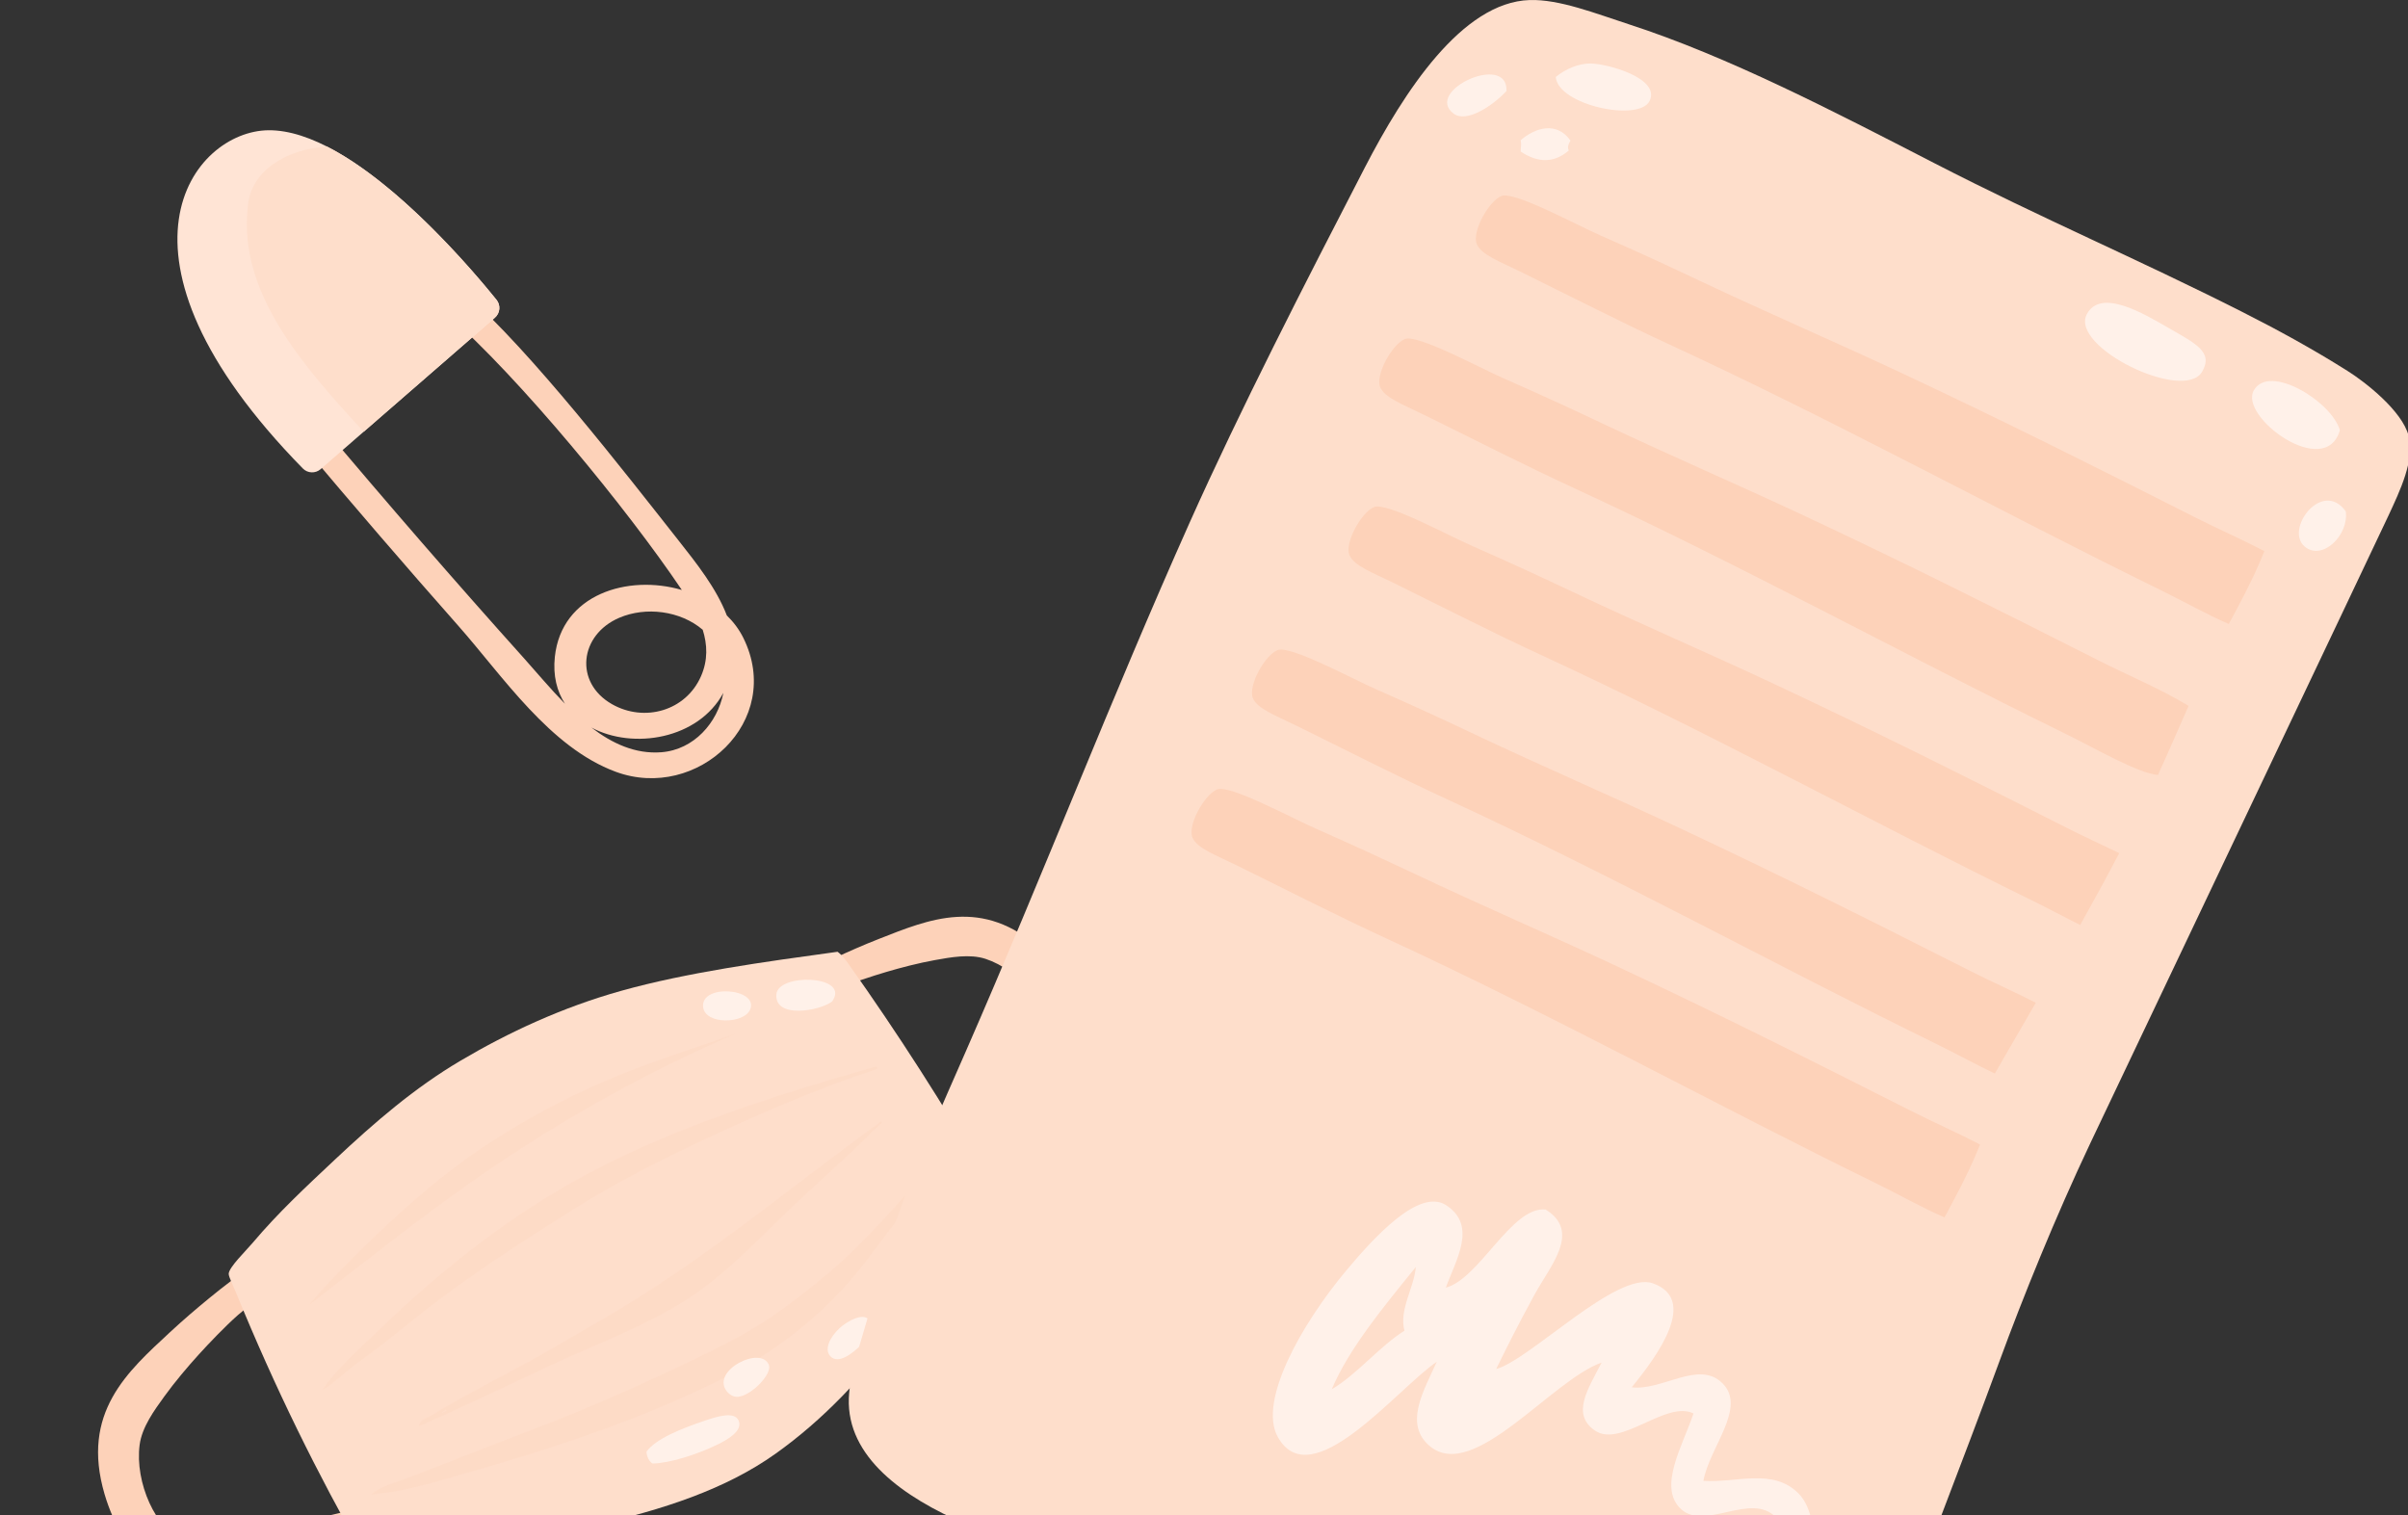 <?xml version="1.0" encoding="UTF-8"?> <svg xmlns="http://www.w3.org/2000/svg" width="383" height="241" viewBox="0 0 383 241" fill="none"><rect x="0" y="0" width="383" height="241" fill="#333333" stroke="none"/><g clip-path="url(#clip0_1_2629)"><path d="M118.218 101.441C117.553 100.103 116.658 98.925 115.604 97.897C113.958 93.6 110.803 89.619 107.918 85.963C99.311 75.056 84.43 55.835 73.981 46.683C71.864 44.828 68.856 48.017 70.983 49.88C82.668 60.114 99.718 80.886 108.447 93.843C99.882 91.331 89.315 94.5 88.25 104.477C87.93 107.48 88.581 109.969 89.862 111.945C87.51 109.546 85.374 106.97 83.433 104.808C72.342 92.455 61.469 79.909 50.783 67.204C48.971 65.049 45.989 68.265 47.785 70.401C56.029 80.202 64.379 89.911 72.862 99.506C79.989 107.566 87.44 118.885 97.934 122.762C110.888 127.551 124.796 114.688 118.218 101.441ZM98.493 98.267C102.708 96.459 108.211 97.133 111.77 100.174C112.504 102.516 112.622 104.97 111.513 107.526C109.084 113.12 102.458 114.917 97.352 112.017C91.29 108.576 92.162 100.981 98.493 98.267ZM105.192 119.656C101.05 119.977 97.363 118.261 94.058 115.724C100.7 119.286 111.077 117.577 115.051 110.213C114.116 114.963 110.381 119.252 105.192 119.656Z" fill="#FDD2B9"></path><path d="M50.995 74.63L78.712 50.535C79.549 49.808 79.666 48.553 78.97 47.691C74.154 41.718 56.143 20.572 42.677 20.72C30.773 20.851 14.783 40.455 48.172 74.524C48.933 75.3 50.175 75.342 50.995 74.63Z" fill="#FFE4D5"></path><path d="M39.417 32.87C37.865 46.521 48.091 58.087 57.844 68.676L78.713 50.535C79.549 49.808 79.667 48.553 78.971 47.69C75.212 43.028 63.415 29.125 52.015 23.316C45.646 23.684 39.817 27.154 39.417 32.87Z" fill="#FEDECB"></path><path fill-rule="evenodd" clip-rule="evenodd" d="M40.516 201.043C43.977 200.88 42.705 204.533 41.2 206.229C40.161 207.404 38.934 208.221 37.84 209.182C35.794 210.986 33.191 213.721 31.642 215.427C29.877 217.367 27.807 219.811 26.141 222.116C24.543 224.324 22.578 227.009 22.211 229.814C21.421 235.822 24.816 243.322 29.079 244.927C32.932 246.379 39.606 244.59 45.15 242.951C47.955 242.119 50.499 241.496 53.804 240.717C56.481 240.088 60.254 238.776 61.133 241.159C62.256 244.215 56.901 246.164 53.892 247.223C50.489 248.421 46.867 249.691 43.121 250.408C36.1 251.76 28.62 252.201 23.995 249.209C20.667 247.055 18.016 242.383 16.632 237.669C12.819 224.696 20.287 218.176 27.067 211.881C29.118 209.977 31.233 208.165 33.356 206.429C35.679 204.525 38.023 202.745 40.516 201.043Z" fill="#FDD2B9"></path><path fill-rule="evenodd" clip-rule="evenodd" d="M125.249 156.264C123.72 159.104 127.291 159.506 129.32 158.932C130.726 158.535 131.902 157.834 133.153 157.307C135.489 156.318 138.831 155.239 140.886 154.628C143.225 153.931 146.111 153.182 148.713 152.714C151.211 152.267 154.253 151.7 156.753 152.521C162.111 154.283 167.027 160.152 166.65 164.378C166.317 168.192 162.124 173.064 158.516 177.052C156.685 179.07 155.135 180.95 153.151 183.407C151.543 185.397 148.922 188.031 150.566 189.731C152.675 191.904 156.468 188.2 158.569 186.106C160.946 183.734 163.471 181.213 165.583 178.362C169.547 173.021 172.935 166.925 172.291 161.843C171.827 158.182 168.98 154.075 165.586 151.013C156.248 142.587 147.769 146.216 139.757 149.363C137.333 150.314 134.964 151.358 132.649 152.435C130.119 153.615 127.682 154.86 125.249 156.264Z" fill="#FDD2B9"></path><path fill-rule="evenodd" clip-rule="evenodd" d="M133.218 151.393C133.932 151.922 134.516 152.706 135.026 153.427C142.694 164.234 150.248 175.944 157.119 187.927C153.426 196.584 148.368 204.477 142.775 211.773C137.194 219.056 131.065 225.752 123.315 231.261C115.449 236.857 105.54 240.145 94.124 242.703C83.025 245.194 70.729 247.683 57.991 247.608C50.487 234.422 43.775 220.861 37.537 205.605C37.145 204.639 36.37 203.103 36.375 202.63C36.385 201.602 39.1 198.981 40.172 197.71C44.27 192.855 48.629 188.81 53.311 184.413C59.564 178.543 65.905 173.055 73.278 168.702C80.809 164.249 89.394 160.237 98.825 157.6C109.263 154.682 121.424 153.015 133.218 151.393Z" fill="#FEDECB"></path><g opacity="0.26"><path fill-rule="evenodd" clip-rule="evenodd" d="M139.124 169.687C139.567 169.572 139.708 170.025 139.31 170.11C130.427 173.023 122.09 176.619 114.115 180.292C106.104 183.982 98.462 187.81 91.302 192.307C84.135 196.801 77.181 201.294 70.571 206.183C67.295 208.602 64.185 211.221 60.996 213.701C59.37 214.974 57.695 216.144 56.056 217.407C54.479 218.626 53.028 220.094 51.265 221.095C53.541 217.78 56.566 215.134 59.404 212.384C67.93 204.115 77.133 196.376 87.979 189.829C99.052 183.144 111.174 178.364 124.835 173.983C129.395 172.516 134.225 171.112 139.124 169.687Z" fill="#FDD2B9"></path><path fill-rule="evenodd" clip-rule="evenodd" d="M59.012 237.7C60.864 236.234 63.194 235.724 65.359 234.891C71.574 232.517 78.375 229.79 84.923 227.305C93.705 223.969 102.113 220.201 110.05 216.393C114.241 214.381 118.091 212.465 121.655 210.145C125.184 207.847 128.483 205.243 131.665 202.579C138.012 197.276 143.289 190.697 149.066 184.611C149.232 184.573 149.328 184.621 149.368 184.734C147.411 188.419 144.605 191.543 142.1 194.83C139.6 198.101 137.246 201.474 134.493 204.516C128.96 210.644 122.352 215.63 114.181 219.674C102.166 225.622 88.494 230.249 73.981 234.369C69.189 235.728 64.224 237.324 59.012 237.7Z" fill="#FDD2B9"></path><path fill-rule="evenodd" clip-rule="evenodd" d="M49.101 207.63C51.09 205.239 53.245 202.955 55.5 200.702C62.164 194.039 69.436 187.283 77.809 181.827C83.503 178.121 89.528 174.851 96.13 172.006C102.661 169.185 109.68 166.945 117.017 164.434C104.058 170.003 91.968 176.693 80.814 184.041C69.622 191.412 59.368 199.693 49.101 207.63Z" fill="#FDD2B9"></path><path fill-rule="evenodd" clip-rule="evenodd" d="M140.099 178.41C140.557 178.537 139.873 178.896 139.585 179.195C135.044 183.807 129.832 188.273 125.016 192.92C119.943 197.823 114.974 203.095 108.858 206.949C102.414 211.019 95.061 213.715 87.915 217.022C80.903 220.275 73.874 223.736 66.657 226.835C66.703 225.802 67.895 225.588 68.554 225.185C73.91 221.895 80.14 218.821 85.871 215.602C89.123 213.775 92.403 211.824 95.625 209.972C111.695 200.732 125.661 188.848 140.099 178.41ZM70.42 224.713C70.507 224.587 71.349 224.435 70.816 224.235C70.88 224.487 69.972 224.585 70.42 224.713Z" fill="#FDD2B9"></path></g><path fill-rule="evenodd" clip-rule="evenodd" d="M102.84 230.885C104.351 228.85 108.312 227.248 112.296 225.912C114.003 225.338 116.781 224.46 117.465 225.926C118.286 227.688 115.29 229.194 114.221 229.725C110.821 231.412 106.375 232.762 103.803 232.791C103.261 232.541 102.813 231.58 102.84 230.885Z" fill="#FFF1E9"></path><path fill-rule="evenodd" clip-rule="evenodd" d="M115.535 221.225C113.137 217.921 121.144 213.968 122.301 217.152C122.796 218.536 119.642 221.895 117.45 222.177C116.666 222.275 115.954 221.8 115.535 221.225Z" fill="#FFF1E9"></path><path fill-rule="evenodd" clip-rule="evenodd" d="M132.048 215.704C131.079 214.628 131.978 212.728 133.511 211.289C134.745 210.136 137.628 208.486 138.441 210.25C138.802 211.028 138.282 212.648 137.04 213.87C135.583 215.311 133.298 217.094 132.048 215.704Z" fill="#FFF1E9"></path><path fill-rule="evenodd" clip-rule="evenodd" d="M132.544 158.984C134.801 155.094 123.764 154.813 123.486 158.156C123.167 162.077 130.323 160.818 132.299 159.335C132.424 159.24 132.464 159.119 132.544 158.984Z" fill="#FFF1E9"></path><path fill-rule="evenodd" clip-rule="evenodd" d="M119.322 160.565C120.699 157.188 111.417 156.436 111.833 160.183C112.15 163.026 118.368 162.895 119.322 160.565Z" fill="#FFF1E9"></path><path fill-rule="evenodd" clip-rule="evenodd" d="M373.364 58.991C376.259 60.811 382.059 65.354 383.099 69.318C384.108 73.143 381.708 78.096 379.891 82.016C378.193 85.683 335.934 174.547 332.483 181.818C326.921 193.56 321.71 206.461 318.064 216.41C312.059 232.756 304.996 250.659 298.671 267.862C296.805 272.93 295.058 280.92 290.034 284.918C285.543 288.484 277.686 286.655 271.435 285.393C264.4 283.967 258.012 282.105 252.146 280.248C239.371 276.187 225.767 271.567 213.065 266.705C205.302 263.729 199.042 260.86 193.12 258.513C180.298 253.427 167.453 248.369 153.65 242.446C143.646 238.146 134.674 231.749 135.009 222.407C135.159 218.442 136.892 213.597 138.257 208.768C139.573 204.148 140.754 199.319 142.231 195.029C145.515 185.469 149.737 176.092 153.638 167.186C165.879 139.213 176.778 110.963 189.232 83.091C197.192 65.284 207.538 45.113 217.091 26.627C223.292 14.639 232.528 0.347 243.293 0.007C248.008 -0.143 253.783 2.145 259.049 3.855C274.798 8.955 291.582 17.672 307.586 25.915C324.986 34.865 339.763 41.083 356.557 49.574C362.229 52.446 367.767 55.464 373.364 58.991Z" fill="#FEDECB"></path><path fill-rule="evenodd" clip-rule="evenodd" d="M359.465 89.32C359.699 88.777 359.927 88.222 360.154 87.669C356.585 85.798 352.796 84.147 349.243 82.346C332.956 74.108 318.368 66.785 301.715 58.991C291.58 54.258 281.173 49.778 270.257 44.624C265.763 42.497 261.298 40.406 254.53 37.439C250.495 35.664 240.809 30.364 238.804 31.182C236.776 32.006 234.076 36.877 234.884 38.825C235.601 40.544 238.638 41.643 241.886 43.24C250.129 47.305 258.333 51.483 265.323 54.703C292.06 67.026 317.802 81.201 343.655 93.861C347.028 95.512 351.17 97.83 354.498 99.254C356.257 95.987 358.018 92.732 359.465 89.32Z" fill="#FDD2B9"></path><path fill-rule="evenodd" clip-rule="evenodd" d="M348.1 112.28C343.664 109.586 338.564 107.472 333.88 105.104C317.592 96.861 303.005 89.54 286.35 81.749C276.214 77.011 265.807 72.527 254.899 67.377C250.405 65.251 245.934 63.16 239.173 60.192C235.136 58.413 225.441 53.118 223.441 53.935C221.415 54.762 218.715 59.63 219.525 61.584C220.242 63.298 223.277 64.396 226.52 65.998C234.764 70.058 242.97 74.234 249.962 77.454C276.704 89.781 302.436 103.952 328.29 116.607C333.308 119.064 340.025 122.996 343.231 123.272C344.898 119.631 346.472 115.935 348.1 112.28Z" fill="#FDD2B9"></path><path fill-rule="evenodd" clip-rule="evenodd" d="M337.072 135.707C334.372 134.396 331.618 133.145 328.995 131.815C312.71 123.577 298.116 116.254 281.465 108.46C271.334 103.727 260.923 99.252 250.01 94.088C245.516 91.971 241.05 89.875 234.291 86.903C230.244 85.138 220.563 79.836 218.552 80.655C216.528 81.482 213.828 86.355 214.643 88.304C215.355 90.023 218.395 91.116 221.636 92.709C229.877 96.779 238.087 100.952 245.075 104.172C271.812 116.5 297.554 130.67 323.408 143.33C325.707 144.452 328.354 145.892 330.862 147.131C332.983 143.351 335.058 139.546 337.072 135.707Z" fill="#FDD2B9"></path><path fill-rule="evenodd" clip-rule="evenodd" d="M323.799 159.503C320.454 157.793 316.942 156.245 313.628 154.573C297.352 146.335 282.76 139.016 266.103 131.227C255.972 126.49 245.56 122.005 234.649 116.856C230.151 114.729 225.689 112.638 218.929 109.666C214.884 107.896 205.196 102.591 203.191 103.413C201.156 104.238 198.466 109.109 199.276 111.057C199.988 112.767 203.034 113.87 206.278 115.472C214.521 119.528 222.72 123.705 229.722 126.928C256.452 139.251 282.193 153.426 308.043 166.086C310.897 167.481 314.295 169.343 317.286 170.76C319.45 167.004 321.628 163.257 323.799 159.503Z" fill="#FDD2B9"></path><path fill-rule="evenodd" clip-rule="evenodd" d="M314.241 183.71C314.48 183.167 314.7 182.617 314.939 182.059C311.37 180.198 307.581 178.537 304.019 176.736C287.736 168.498 273.149 161.175 256.496 153.386C246.366 148.648 235.951 144.173 225.038 139.014C220.544 136.897 216.079 134.801 209.315 131.82C205.276 130.049 195.59 124.757 193.58 125.572C191.559 126.401 188.855 131.272 189.665 133.225C190.384 134.939 193.424 136.033 196.665 137.63C204.906 141.695 213.111 145.864 220.109 149.089C246.848 161.411 272.59 175.589 298.436 188.247C301.811 189.898 305.951 192.216 309.279 193.649C311.035 190.38 312.797 187.12 314.241 183.71Z" fill="#FDD2B9"></path><path fill-rule="evenodd" clip-rule="evenodd" d="M247.449 12.243C249.053 10.925 251.126 10.084 253.004 10.1C255.578 10.121 264.163 12.421 262.369 16.065C260.702 19.453 247.791 16.725 247.449 12.243Z" fill="#FFF1E9"></path><path fill-rule="evenodd" clip-rule="evenodd" d="M239.611 14.479C237.427 16.821 233.27 19.599 231.221 18.086C226.373 14.486 239.871 8.285 239.611 14.479Z" fill="#FFF1E9"></path><path fill-rule="evenodd" clip-rule="evenodd" d="M249.791 22.367C249.437 22.933 249.273 23.47 249.522 23.941C247.266 25.88 244.733 26.013 241.868 24.105C241.866 23.505 242.032 22.887 241.854 22.32C244.089 20.355 247.576 19.205 249.791 22.367Z" fill="#FFF1E9"></path><path fill-rule="evenodd" clip-rule="evenodd" d="M372.162 68.431C369.891 76.435 356.048 66.309 358.481 62.082C360.968 57.75 370.886 63.906 372.162 68.431Z" fill="#FFF1E9"></path><path fill-rule="evenodd" clip-rule="evenodd" d="M344.954 52.188C349.146 54.616 352.097 55.965 350.258 59.122C347.385 64.07 329.137 55.206 331.919 49.975C334.151 45.766 341.046 49.933 344.954 52.188Z" fill="#FFF1E9"></path><path fill-rule="evenodd" clip-rule="evenodd" d="M373.103 81.337C373.626 85.124 369.345 89.292 366.565 86.936C363.338 84.187 369.352 76.147 373.103 81.337Z" fill="#FFF1E9"></path><path fill-rule="evenodd" clip-rule="evenodd" d="M259.529 220.669C264.398 221.269 270.192 216.269 273.964 220.03C277.871 223.917 271.89 230.203 270.929 235.554C276.245 235.898 282.027 233.451 286.095 237.594C290.465 242.053 288.406 255.696 285.568 260.792C284.259 257.033 284.025 254.898 283.685 251.083C283.475 248.79 284.311 243.275 282.475 241.359C278.51 237.233 271.114 243.605 267.325 240.001C263.658 236.516 267.644 229.948 269.358 224.831C264.958 222.672 257.754 230.439 253.618 227.512C249.909 224.887 252.572 220.967 254.738 216.74C246.778 219.534 234.406 235.776 227.467 230.067C223.207 226.573 226.441 221.238 228.528 216.606C222.151 220.95 208.538 238.114 203.229 228.554C200.093 222.91 206.96 210.674 214.109 202.117C218.4 196.991 225.697 188.872 230.024 191.712C235.062 195.005 231.472 200.562 229.964 204.822C235.305 203.417 240.448 191.823 245.834 192.394C251.494 195.897 246.656 201.225 244.101 205.874C241.509 210.585 239.331 214.986 237.97 217.761C243.303 216.335 257.155 202.098 262.89 204.131C270.072 206.677 263.838 215.407 259.529 220.669ZM211.817 220.983C215.688 218.747 219.512 214.077 223.385 211.67C222.491 208.325 224.896 204.918 225.193 201.543C219.903 208.044 214.557 214.543 211.817 220.983Z" fill="#FFF1E9"></path></g><defs><clipPath id="clip0_1_2629"><rect width="383" height="241" fill="white"></rect></clipPath></defs></svg> 